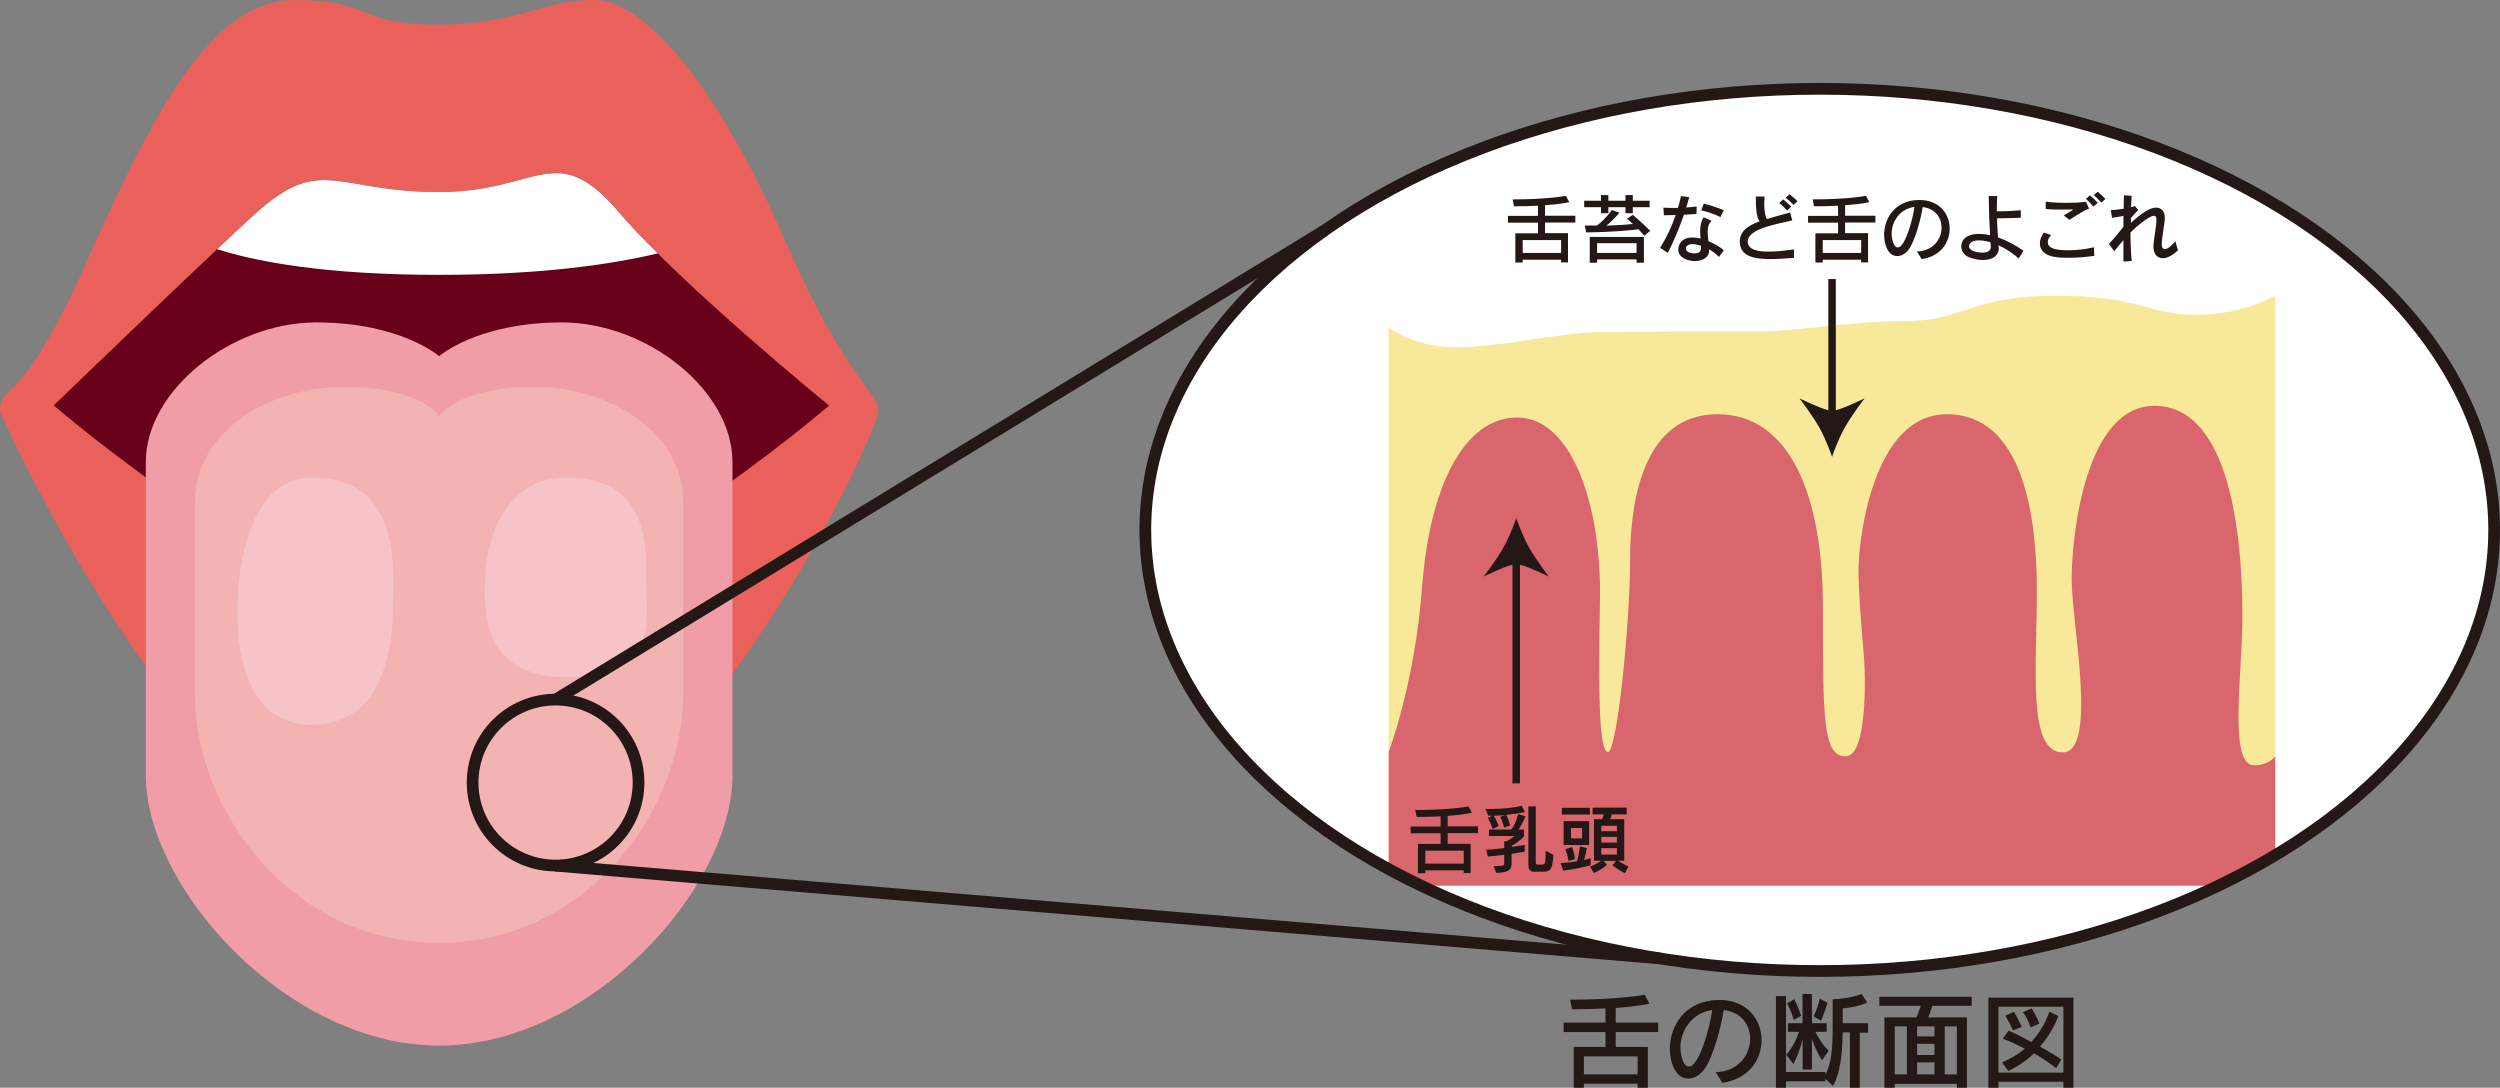 <?xml version="1.0" encoding="UTF-8"?><svg id="_レイヤー_1" xmlns="http://www.w3.org/2000/svg" xmlns:xlink="http://www.w3.org/1999/xlink" viewBox="0 0 166.63 72.5"><rect x="0" y="0" width="166.63" height="72.5" fill="#808080" stroke="none"/><defs><style>.cls-1{fill:#231815;}.cls-1,.cls-2,.cls-3,.cls-4,.cls-5,.cls-6,.cls-7,.cls-8,.cls-9,.cls-10{stroke-width:0px;}.cls-11,.cls-7{fill:#fff;}.cls-11,.cls-12{stroke:#231815;stroke-miterlimit:10;stroke-width:.78px;}.cls-2{fill:#f19da7;}.cls-3{fill:#d9656d;}.cls-4{fill:#f8e899;}.cls-5,.cls-12{fill:none;}.cls-6{fill:#f4b3b3;}.cls-8{fill:#ea605a;}.cls-13{clip-path:url(#clippath);}.cls-9{fill:#680019;}.cls-10{fill:#f6c3c8;}</style><clipPath id="clippath"><ellipse class="cls-5" cx="121.29" cy="35.33" rx="44.95" ry="29.39"/></clipPath></defs><g id="_舌出しイラスト"><path class="cls-8" d="m0,27.43c0-2.05,1.23.31,5.94-10.34C10.64,6.45,14.43,0,19.65,0s4.09,1.64,9.52,1.64,6.86-1.64,10.44-1.64,8.49,6.35,12.69,15.97,6.24,10.03,6.24,11.46-13.71,31.32-29.27,31.32S0,27.43,0,27.43Z"/><path class="cls-9" d="m3.58,27.02s12.04-11.61,13.92-13.2c3.99-3.38,5.12-1.02,11.77-1.02s7.78-3.58,11.97,1.33c4.2,4.91,14.02,12.9,14.02,12.9,0,0-16.27,14.02-25.84,14.02S3.58,27.02,3.58,27.02Z"/><path class="cls-7" d="m14.47,16.61c2.59.82,7.15,1.71,14.8,1.71,6.8,0,11.5-.7,14.57-1.43-.98-.97-1.88-1.91-2.6-2.76-4.2-4.91-5.32-1.33-11.97-1.33s-7.78-2.35-11.77,1.02c-.48.4-1.61,1.45-3.03,2.79Z"/><path class="cls-2" d="m37.46,21.49c-5.63,0-8.19,2.25-8.19,2.25,0,0-2.56-2.25-8.19-2.25s-11.36,4.5-11.36,9.31v20.88c0,7.47,9.42,18.01,19.55,18.01s19.55-10.54,19.55-18.01v-20.88c0-4.81-5.73-9.31-11.36-9.31Z"/><path class="cls-6" d="m35.62,25.79c-5.12,0-6.35,1.94-6.35,1.94,0,0-1.23-1.94-6.35-1.94s-9.93,3.07-9.93,7.68v12.79c0,7.78,6.45,16.58,16.27,16.58s16.27-8.8,16.27-16.58v-12.79c0-4.61-4.81-7.68-9.93-7.68Z"/><path class="cls-10" d="m20.78,31.83c5.94,0,5.42,6.04,5.42,7.98s0,8.49-5.42,8.49-5.01-7.37-4.91-8.9c.1-1.54.72-7.57,4.91-7.57Z"/><path class="cls-10" d="m37.76,31.83c5.53,0,5.32,4.61,5.32,7.16s.82,6.14-5.32,6.14-5.42-5.32-5.42-6.65.72-6.65,5.42-6.65Z"/></g><ellipse class="cls-7" cx="121.29" cy="35.32" rx="44.95" ry="29.4"/><g class="cls-13"><path class="cls-4" d="m92.56,21.82s1.64,1.33,4.49,1.33,6.82-.95,9.36-1.01c2.54-.05,8.36-.05,10.9-.05s5.93-.69,9.73-.69,4.34-1.69,9.95-1.69,6.19,1.27,9.36,1.27,5.29-1.27,5.29-1.27v39.32h-59.09V21.82Z"/><path class="cls-3" d="m92.56,50.12s1.75-4.58,2.23-11.03c.48-6.45,2.7-11.26,6.34-11.26s5.63,5.87,5.51,12.2c-.12,6.34-.06,10.09.54,10.09s1.47-8.58,1.47-12.81,1.03-9.7,5.82-9.7,7.03,5.34,7.03,12.84,0,9.96,1.51,9.96,1.29-5.65,1.25-6.29-.39-4.35-.39-6.12.86-10.39,5.9-10.39,5.99,6.72,5.99,11.77-.65,10.77,1.72,10.77.6-8.66.6-11.55.91-11.55,5.52-11.55,5.86,7.33,5.86,14.05c0,3.84-.95,9.91.78,9.91.99,0,1.41-.6,1.41-.6v8.62h-59.09v-8.92Z"/><path class="cls-1" d="m122.36,27.34v-8.74h-.5v8.74c-.66-.16-1.92-.79-1.92-.79,0,0,.87,1.14,1.33,1.96s.84,1.94.84,1.94c0,0,.37-1.11.84-1.94.46-.83,1.33-1.96,1.33-1.96,0,0-1.26.63-1.92.79Z"/><path class="cls-1" d="m100.81,37.64v14.57h.5v-14.57c.66.16,1.92.79,1.92.79,0,0-.87-1.14-1.33-1.96s-.84-1.94-.84-1.94c0,0-.37,1.11-.84,1.94-.46.83-1.33,1.96-1.33,1.96,0,0,1.26-.63,1.92-.79Z"/><path class="cls-1" d="m104.05,17.5v-.19h-2.56v.19h-.49v-1.95h1.51v-.71h-2v-.45h2v-.68c-.46.03-.97.04-1.6.04l-.09-.46c2.42,0,3.55-.24,3.55-.24l.22.42s-.46.13-1.61.21v.7h2.02v.45h-2.02v.71h1.53v1.95h-.49Zm0-1.5h-2.56v.86h2.56v-.86Z"/><path class="cls-1" d="m108.83,13.81v.4h-.49v-.4h-1.14v.4h-.49v-.4h-1.12v-.43h1.12v-.38h.49v.38h1.14v-.38h.49v.38h1.12v.43h-1.12Zm.75,1.89c-.11-.14-.25-.29-.38-.42-.41.06-1.62.19-3.48.21l-.09-.46h.82c.62-.49.98-1.03.98-1.03l.51.17s-.38.48-.87.87c.85-.03,1.41-.07,1.77-.11-.21-.2-.4-.35-.4-.35l.39-.26s.56.46,1.16,1.07l-.41.33Zm-.5,1.81v-.22h-2.63v.22h-.49v-1.72h3.61v1.72h-.49Zm0-1.3h-2.63v.65h2.63v-.65Z"/><path class="cls-1" d="m110.65,16.52c.42-.67.78-1.42,1.04-2.19-.29,0-.55.02-.79.02l-.03-.51c.15,0,.33.02.54.02.14,0,.28,0,.43,0,.08-.26.14-.52.2-.79l.55.07c-.06.22-.12.45-.2.69.25-.02.49-.04.7-.07l-.02.5c-.27.02-.55.04-.83.05-.31.89-.7,1.82-1.08,2.55l-.5-.34Zm3.92.6c-.18-.19-.41-.36-.66-.5,0,.06,0,.12,0,.18-.06.41-.5.6-.95.6-.54,0-1.1-.27-1.1-.77,0-.24.14-.8.94-.8.17,0,.36.02.55.07-.02-.16-.03-.32-.03-.48,0-.33.05-.66.23-.94l.54.24c-.21.17-.27.44-.27.73,0,.2.03.41.05.62.4.17.77.38,1.03.61l-.33.45Zm-1.19-.73c-.21-.08-.42-.12-.58-.12-.07,0-.43.02-.43.3,0,.21.29.32.55.32.45,0,.46-.24.46-.43v-.08Zm1.29-1.92c-.38-.2-.85-.35-1.28-.45l.17-.45c.41.1.95.28,1.33.44l-.22.46Z"/><path class="cls-1" d="m119.55,17.19c-.49.03-1.05.08-1.57.08-1.14,0-2.02-.23-2.02-1.16,0-.7.54-1.07,1.32-1.36-.22-.3-.25-.9-.25-1.5v-.15h.58c0,.16-.02.33-.02.49,0,.37.04.74.17,1.01.47-.15,1-.28,1.55-.44l.15.53c-1.02.25-2.97.54-2.97,1.41,0,.58.75.67,1.38.67.46,0,1.04-.05,1.7-.15v.57Zm-.43-3.16c-.16-.17-.34-.35-.53-.5l.26-.24c.19.15.38.31.54.48l-.27.26Zm.43-.37c-.16-.17-.34-.33-.53-.48l.25-.23c.19.14.38.3.54.46l-.26.25Z"/><path class="cls-1" d="m124.05,17.5v-.19h-2.56v.19h-.49v-1.95h1.51v-.71h-2v-.45h2v-.68c-.46.03-.97.04-1.6.04l-.09-.46c2.42,0,3.55-.24,3.55-.24l.22.42s-.46.13-1.61.21v.7h2.02v.45h-2.02v.71h1.53v1.95h-.49Zm0-1.5h-2.56v.86h2.56v-.86Z"/><path class="cls-1" d="m127.76,16.76c1.08-.02,1.65-.82,1.65-1.59,0-.65-.41-1.27-1.26-1.37-.13.88-.52,2.22-.89,2.77-.22.33-.52.5-.8.5-.64,0-.88-.81-.88-1.42,0-1.08.71-2.27,2.26-2.32h.1c1.33,0,2.01.94,2.01,1.9s-.62,1.86-1.87,2.04l-.31-.51Zm-1.68-1.17c0,.08.05.9.42.9.47,0,1-1.86,1.1-2.7-.98.13-1.52.99-1.52,1.8Z"/><path class="cls-1" d="m134.55,17.23c-.32-.3-.81-.64-1.35-.88.02.1.02.14.02.2,0,.54-.48.78-1.05.78-.32,0-.66-.07-.96-.2-.31-.12-.49-.42-.49-.72,0-.12.04-.82,1.19-.82.24,0,.48.03.73.08-.04-.65-.08-1.78-.09-2.6h.57c-.02.32-.03.66-.03,1.01.09,0,.19,0,.28,0,.46,0,.93-.03,1.32-.07v.5c-.43.02-.94.04-1.44.04h-.14c0,.44.04.89.06,1.27.59.21,1.18.53,1.7.89l-.31.51Zm-1.86-.8s0-.09-.02-.28c-.26-.08-.53-.13-.78-.13-.44,0-.65.19-.65.39,0,.34.61.43.88.43.3,0,.57-.1.57-.37v-.04Z"/><path class="cls-1" d="m139.59,17.05c-.55.09-1.17.13-1.7.13-.33,0-.62,0-.83-.04-.74-.08-1.1-.45-1.1-.91,0-.23.09-.48.27-.73l.48.17c-.13.13-.22.3-.22.46,0,.44.53.55,1.39.55.48,0,1.05-.05,1.68-.2l.03.56Zm-2.06-2.68c.2-.12.46-.28.68-.41-.24,0-.5.01-.76.01-.35,0-.73,0-1.1-.04v-.49c.33.05.84.08,1.37.08.47,0,.94-.02,1.31-.07l.21.45c-.35.13-.98.54-1.31.75l-.39-.3Zm2-.6c-.14-.17-.33-.36-.5-.52l.27-.23c.18.15.37.33.52.5l-.29.25Zm.53-.27c-.15-.17-.32-.34-.51-.5l.27-.22c.18.15.36.32.51.48l-.27.24Z"/><path class="cls-1" d="m145.16,16.69c-.39.37-.74.52-1.01.52-.39,0-.62-.31-.62-.76,0-.04,0-.07,0-.11.04-.49.17-1.16.2-1.56,0-.05,0-.09,0-.13,0-.17-.04-.27-.17-.27-.2,0-.83.39-1.56,1.12,0,.68.03,1.36.08,1.9l-.55.03c0-.39,0-.88,0-1.42-.2.22-.4.47-.61.74l-.36-.49c.32-.34.68-.77.97-1.14,0-.24,0-.49,0-.73-.25.05-.55.1-.76.13l-.08-.52h.04c.21,0,.52-.04.82-.09,0-.32,0-.62.02-.89l.51.03c-.02.23-.04.48-.04.76.09-.02.18-.05.25-.08l.23.27c-.13.13-.33.33-.49.53,0,.11,0,.21,0,.32.74-.66,1.25-1.01,1.68-1.01.35,0,.58.25.58.67,0,.06,0,.12-.01.2-.05.33-.2,1.37-.2,1.56,0,.22.08.33.21.33.17,0,.42-.17.7-.52l.18.61Z"/><path class="cls-1" d="m97.56,58.2v-.19h-2.56v.19h-.49v-1.95h1.51v-.71h-2v-.45h2v-.68c-.46.03-.97.04-1.6.04l-.09-.46c2.42,0,3.55-.24,3.55-.24l.22.42s-.46.13-1.61.21v.7h2.02v.45h-2.02v.71h1.53v1.95h-.49Zm0-1.5h-2.56v.86h2.56v-.86Z"/><path class="cls-1" d="m100.26,55.18s-.11-.46-.27-.73l.34-.12c-.22.02-.49.04-.77.04.19.29.33.69.33.69l-.4.19s-.16-.49-.33-.73l.29-.15h-.25l-.19-.45c.1,0,.21,0,.31,0,.84,0,1.62-.09,2.11-.21l.21.42s-.53.11-1.25.18c.17.32.27.72.27.72l-.43.13Zm1.36,1.58s-.38.08-.87.15v.66c0,.5-.34.58-1.02.61l-.17-.45c.59,0,.7-.02.7-.17v-.59c-.3.04-.71.09-1.09.12l-.11-.46c.43-.01.87-.06,1.2-.11v-.45h.15c.3-.15.54-.35.54-.35h-1.71v-.43h1.49c.3-.39.46-1.03.46-1.03l.48.15s-.2.55-.46.88h.37v.46s-.31.35-.82.62v.08c.47-.06.87-.14.87-.14v.44Zm.7,1.35c-.16,0-.45,0-.45-.45v-3.91h.49v3.71c0,.16.06.17.2.17h.13c.3,0,.33,0,.33-.93l.52.28c-.07.91-.15,1.1-.64,1.12h-.58Z"/><path class="cls-1" d="m106.03,57.66s-.6.21-1.84.37l-.17-.5c.43-.03.79-.07,1.09-.12.06-.18.14-.55.2-1l.46.12c-.05.29-.13.6-.19.8.24-.06.44-.13.44-.13v.46Zm-1.93-3.37v-.45h1.87v.45h-1.87Zm.12,2.03v-1.59h1.7v1.59h-1.7Zm.33,1.07s-.08-.45-.22-.79l.46-.14c.15.46.19.8.19.8l-.44.13Zm.9-2.2h-.74v.69h.74v-.69Zm2.87,3.01c-.41-.18-.85-.53-.85-.53l.24-.29h-.82l.22.26s-.33.32-.88.55l-.25-.43c.38-.14.62-.3.74-.39h-.48v-2.77h.54c.05-.11.09-.21.12-.32h-.75v-.45h2.27v.45h-1c-.03.13-.05.21-.09.32h.93v2.77h-.42c.15.09.45.28.7.38l-.23.44Zm-.55-3.16h-1.04v.36h1.04v-.36Zm0,.74h-1.04v.38h1.04v-.38Zm0,.75h-1.04v.43h1.04v-.43Z"/></g><ellipse class="cls-12" cx="121.29" cy="35.32" rx="44.95" ry="29.4"/><line class="cls-11" x1="37.03" y1="46.63" x2="88.27" y2="15.37"/><line class="cls-11" x1="37.03" y1="57.7" x2="110.63" y2="63.88"/><circle class="cls-12" cx="37.03" cy="52.16" r="5.53"/><path class="cls-1" d="m109.15,72.5v-.27h-3.58v.27h-.68v-2.72h2.12v-.99h-2.79v-.63h2.79v-.95c-.64.04-1.36.06-2.23.06l-.13-.64c3.38,0,4.97-.33,4.97-.33l.32.59s-.65.18-2.25.29v.98h2.83v.63h-2.83v.99h2.14v2.72h-.68Zm0-2.09h-3.58v1.2h3.58v-1.2Z"/><path class="cls-1" d="m114.35,71.46c1.51-.03,2.3-1.15,2.3-2.23,0-.9-.57-1.77-1.76-1.91-.19,1.23-.72,3.1-1.24,3.87-.31.46-.72.7-1.12.7-.89,0-1.23-1.13-1.23-1.99,0-1.51.99-3.18,3.17-3.25h.13c1.86,0,2.81,1.31,2.81,2.66s-.86,2.61-2.62,2.86l-.43-.71Zm-2.35-1.63c0,.12.07,1.26.58,1.26.66,0,1.4-2.61,1.54-3.77-1.37.19-2.12,1.39-2.12,2.51Z"/><path class="cls-1" d="m123.3,72.5v-3.69h-.48c-.03,1.37-.14,2.69-.65,3.57l-.5-.48v.17h-2.63v.43h-.67v-6.11h.67v5.06h2.63v.2c.39-.81.48-1.71.48-3.09v-1.95c1.23-.06,1.93-.36,1.93-.36l.37.57c-.67.33-1.63.39-1.63.39v.99h1.69v.63h-.55v3.69h-.67Zm-3.15-1.22v-2.02c-.26,1.06-.62,1.66-.62,1.66l-.47-.62s.52-.53.85-1.53h-.74v-.57h.97v-1.95h.63v1.95h.98v.57h-.75c.39.81.88,1.27.88,1.27l-.44.63s-.43-.66-.67-1.42v2.03h-.63Zm-.59-3.29s-.17-.64-.45-1.11l.48-.28c.29.55.46,1.11.46,1.11l-.49.27Zm1.32-.25c.18-.35.32-.77.41-1.18l.52.28c-.17.57-.43,1.19-.43,1.19l-.5-.29Z"/><path class="cls-1" d="m130.43,72.5v-.26h-4.14v.26h-.69v-4.69h2.14s.17-.41.29-.77h-2.77v-.6h6.16v.6h-2.63c-.1.36-.27.77-.27.77h2.58v4.69h-.69Zm-3.33-4.09h-.81v3.2h.81v-3.2Zm1.84,0h-1.16v.67h1.16v-.67Zm0,1.16h-1.16v.75h1.16v-.75Zm0,1.24h-1.16v.8h1.16v-.8Zm1.49-2.4h-.81v3.2h.81v-3.2Z"/><path class="cls-1" d="m137.53,72.5v-.4h-4.33v.4h-.67v-6.01h5.67v6.01h-.67Zm0-5.4h-4.33v4.39h4.33v-4.39Zm-.48,4.1s-.59-.48-1.48-.99c-.45.42-1.01.85-1.71,1.17l-.42-.57c.59-.25,1.12-.57,1.52-.91-.46-.25-.99-.48-1.47-.67l.39-.54c.53.23,1.04.51,1.51.76.92-1,1.2-2.02,1.2-2.02l.6.29s-.31.99-1.22,2.04c.83.46,1.42.85,1.42.85l-.35.6Zm-2.88-2.52s-.2-.48-.51-.98l.57-.26c.3.5.53,1,.53,1l-.59.24Zm1.18-.2s-.21-.64-.52-1.02l.59-.25c.31.5.51,1.01.51,1.01l-.59.26Z"/></svg>